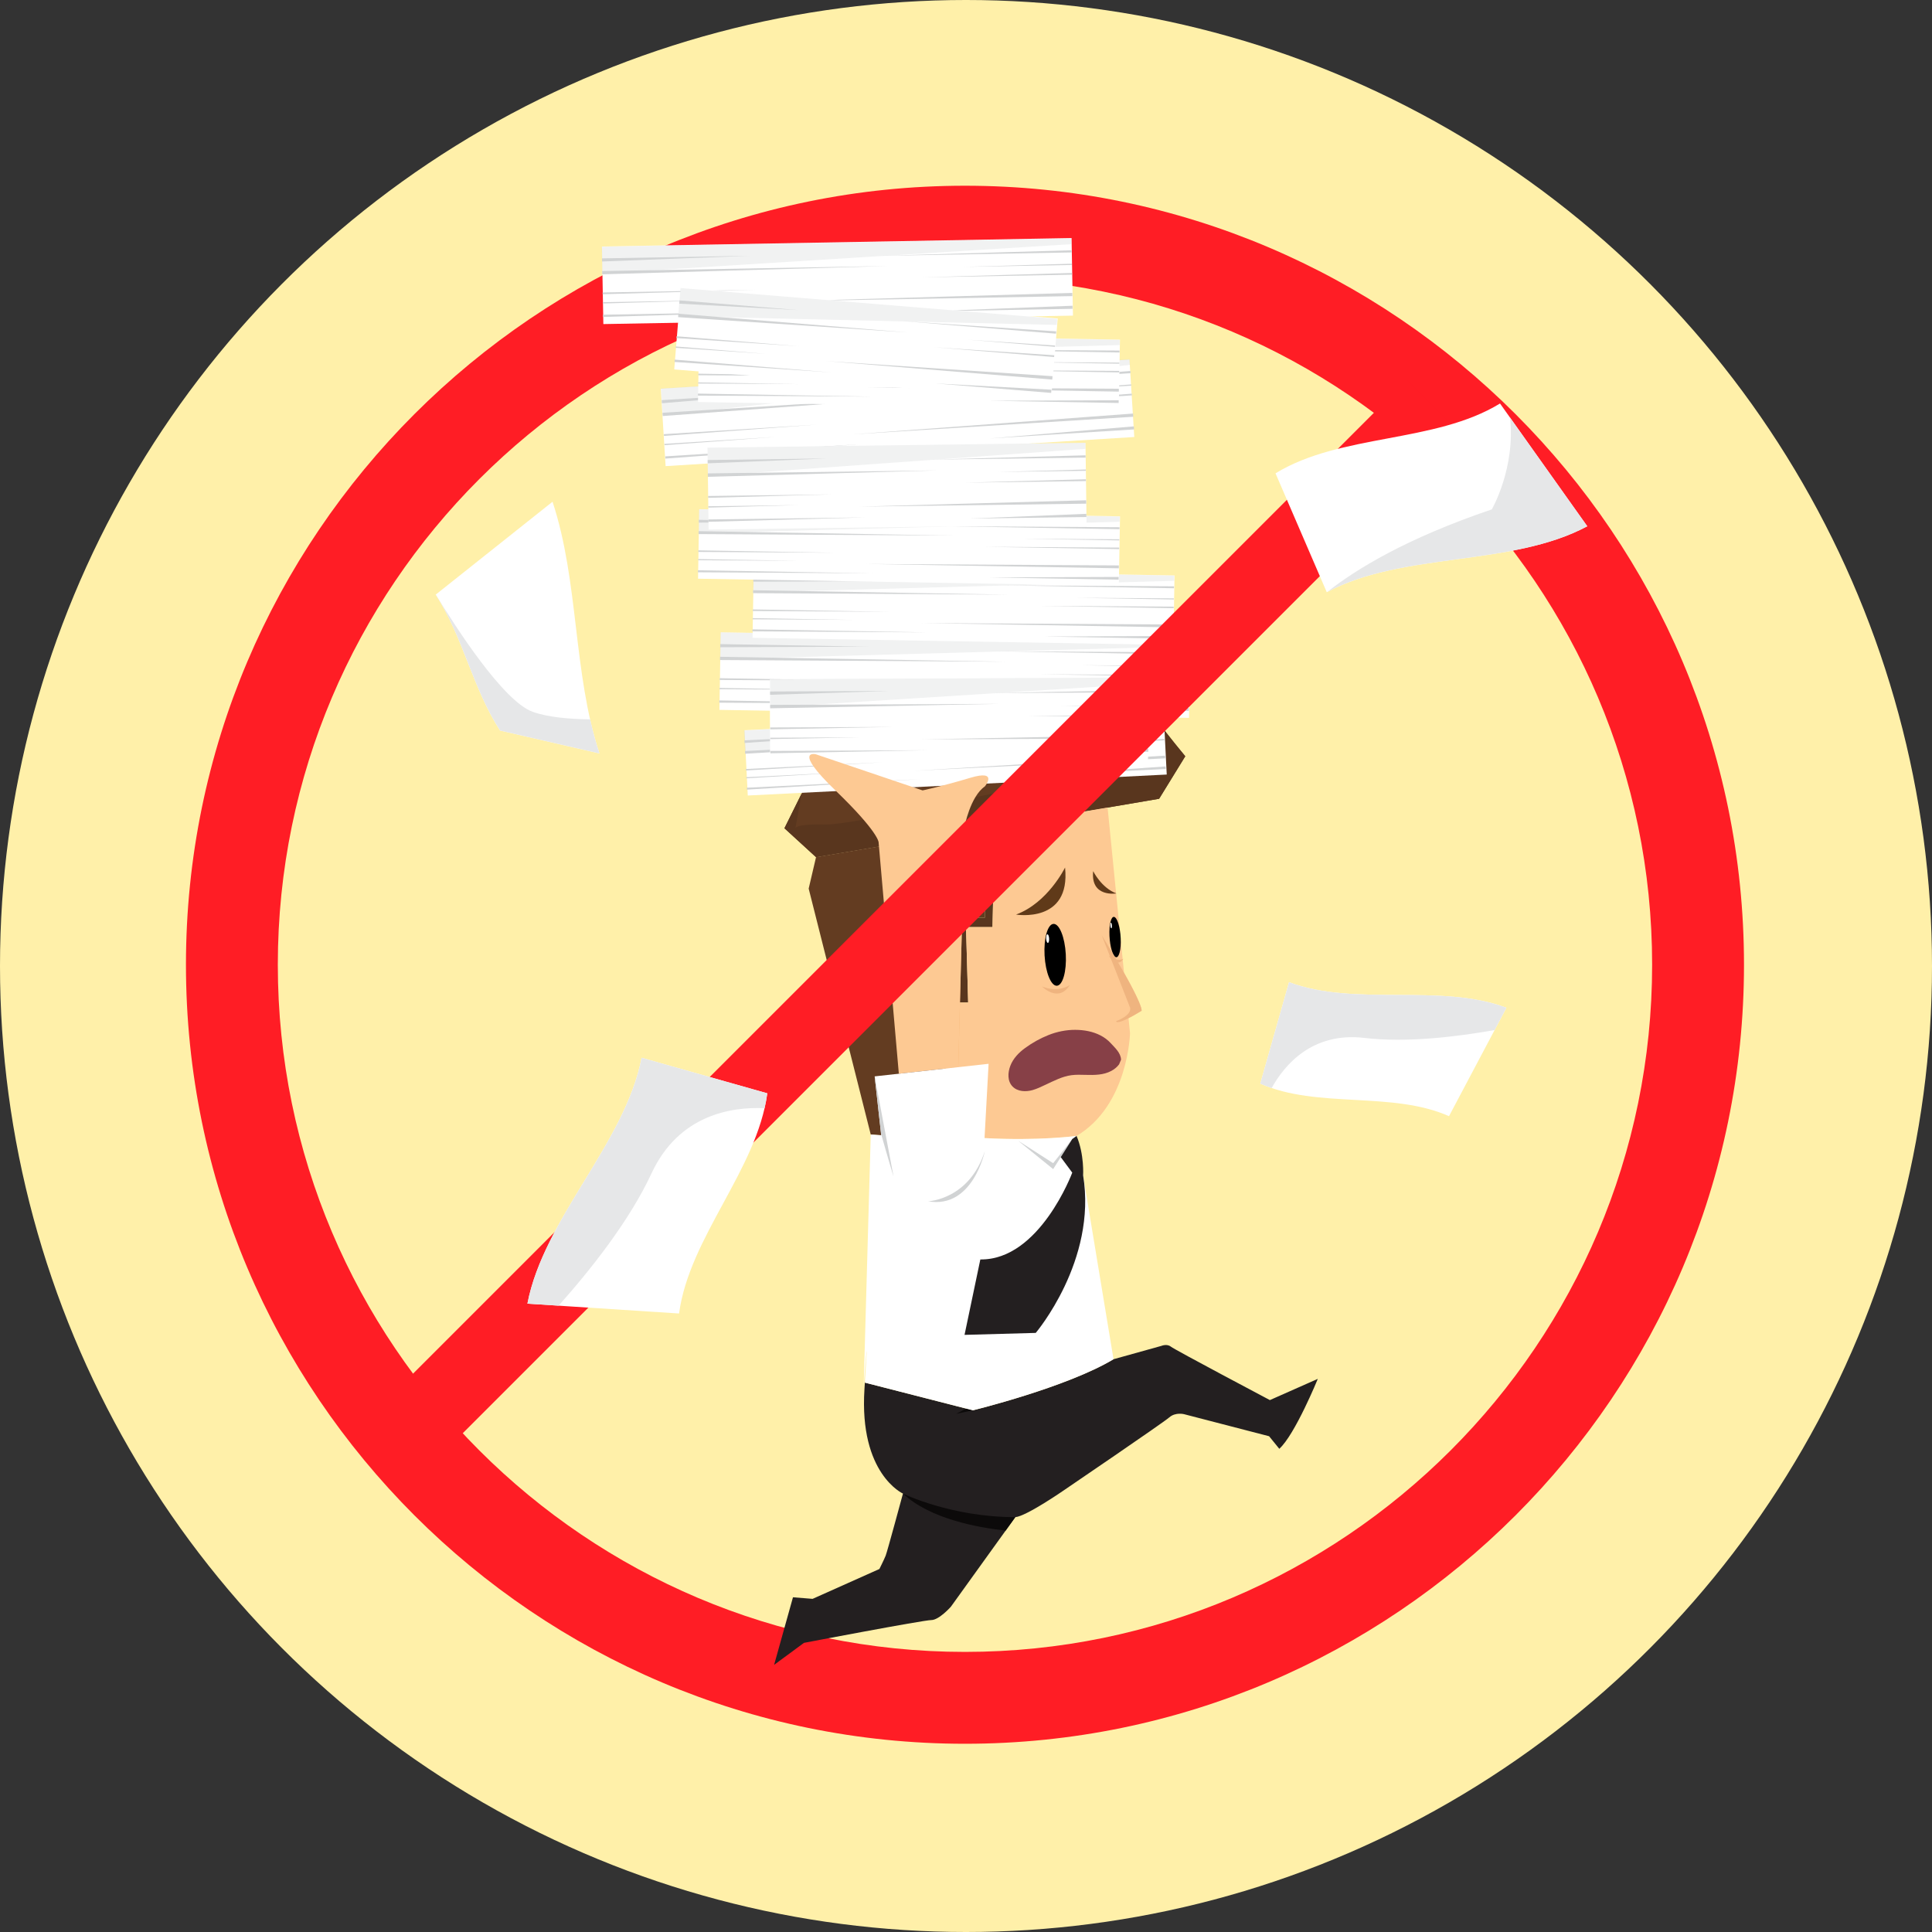 <?xml version="1.0" encoding="utf-8"?>
<!-- Generator: Adobe Illustrator 15.1.0, SVG Export Plug-In . SVG Version: 6.00 Build 0)  -->
<!DOCTYPE svg PUBLIC "-//W3C//DTD SVG 1.1//EN" "http://www.w3.org/Graphics/SVG/1.1/DTD/svg11.dtd">
<svg version="1.1" id="Layer_1" xmlns="http://www.w3.org/2000/svg" xmlns:xlink="http://www.w3.org/1999/xlink" x="0px" y="0px"
	 width="500px" height="500px" viewBox="0 0 500 500" enable-background="new 0 0 500 500" xml:space="preserve">
<rect x="0" y="0" width="500" height="500" fill="#333333" stroke="none"/>
<circle fill="#FFF0A9" cx="250" cy="250" r="250"/>
<g>
	<path fill="#FF1D25" d="M249.734,451.286c-111.168,0-201.61-90.442-201.61-201.61c0-111.167,90.442-201.61,201.61-201.61
		s201.61,90.442,201.61,201.61C451.345,360.844,360.902,451.286,249.734,451.286z M249.734,71.839
		c-98.06,0-177.836,79.777-177.836,177.836s79.777,177.837,177.836,177.837s177.837-79.777,177.837-177.837
		S347.794,71.839,249.734,71.839z"/>
</g>
<g>
	<path fill="#633C21" d="M203.012,214.352l8.175,7.484l88.794-15.115l6.768-11.004c0,0-0.01-0.012-0.023-0.026
		c-0.096-0.119-0.543-0.651-1.244-1.509c-3.656-4.471-14.301-17.796-19.497-27.61c0,0,1.884,10.925-0.179,12.897l-75.024,19.036
		l-3.339,6.902L203.012,214.352z M205.862,214.3l-0.012,0.061C205.85,214.36,205.848,214.338,205.862,214.3z"/>
	<path fill="#59361E" d="M306.725,195.69c-0.307-0.369-3.957-4.736-8.301-10.477c0,0-0.701,9.316-5.264,11.346
		c-4.564,2.033-71.083,17-79.312,16.814c-7.076-0.159-7.895,0.687-7.986,0.926l-0.012,0.061c0,0-0.002-0.022,0.012-0.061l1.58-8.893
		l-4.43,8.944l8.175,7.484l88.794-15.115l6.768-11.004C306.748,195.717,306.738,195.705,306.725,195.69z"/>
</g>
<path fill="none" d="M240.203,293.852l6.306,0.021c-0.744-0.081-1.493-0.166-2.251-0.259
	C244.258,293.614,242.689,293.745,240.203,293.852z"/>
<g>
	<path fill="#633C21" d="M254.881,237.494v-23.097l-43.694,7.438l-1.903,8.134l16.064,63.645c9.354,0.813,18.91,0,18.91,0
		l0.812-24.399c-9.149-1.423-12.606-12.404-9.353-16.268s10.167,0.61,10.167,0.61l2.033,5.896h0.156l-0.971-21.959H254.881z"/>
	<polygon fill="#59361E" points="250.003,239.935 256.863,239.935 257.423,213.967 258.177,213.839 254.881,214.397 
		254.881,237.494 247.104,237.494 248.074,259.453 250.561,259.453 	"/>
</g>
<path fill="#FFFFFF" d="M223.59,357.754l-0.046-0.013l-0.025,0.937C223.519,358.678,223.546,358.322,223.59,357.754z"/>
<path fill="#FDC993" d="M290.893,251.739l-4.25-42.749l-28.466,4.849l-0.754,0.128l-0.56,25.968h-6.86l0.558,19.519h-2.643
	l-2.033-5.896c0,0-6.914-4.474-10.167-0.61s0.203,14.845,9.353,16.268l-0.812,24.399c19.514,2.392,34.36,0.361,34.36,0.361
	c13.421-7.975,13.829-26.592,13.829-26.592l-0.385-3.876c0.867-0.438,1.971-1.055,3.375-1.914
	C295.438,261.594,295.938,260.67,290.893,251.739z"/>
<g>
	<path fill="#EFB47F" d="M276.879,254.906c0,0-2.834,2.136-7.2,0.395C269.679,255.301,273.912,259.672,276.879,254.906z"/>
	<g>
		<ellipse transform="matrix(0.999 -0.055 0.055 0.999 -13.079 15.258)" cx="272.841" cy="247.102" rx="2.747" ry="8.011"/>
		
			<ellipse transform="matrix(0.999 -0.054 0.054 0.999 -12.637 14.879)" fill="#FFFFFF" cx="270.921" cy="242.899" rx="0.382" ry="1.119"/>
	</g>
</g>
<g>
	<path fill="#EFB47F" d="M290.73,248.128c0,0-1.5,0.956-3.814-0.81C286.916,247.318,289.164,250.757,290.73,248.128z"/>
	<g>
		<path d="M290.035,242.818c0.133,2.879-0.41,5.075-1.211,4.905c-0.804-0.17-1.561-2.644-1.693-5.521
			c-0.135-2.876,0.409-5.073,1.209-4.904C289.145,237.47,289.9,239.941,290.035,242.818z"/>
		<path fill="#FFFFFF" d="M287.762,239.566c0.02,0.401-0.054,0.708-0.166,0.687c-0.113-0.026-0.22-0.371-0.239-0.772
			c-0.017-0.405,0.058-0.711,0.17-0.685C287.639,238.817,287.744,239.163,287.762,239.566z"/>
	</g>
</g>
<path fill="#EFB47F" d="M285.142,242.086l7.218,18.433c0,0,1.266,1.818-3.503,3.769c0,0-0.173,1.439,6.581-2.693
	C295.438,261.594,296.264,260.074,285.142,242.086z"/>
<path fill="#603A19" d="M262.954,236.687c0,0,14.196,2.39,12.683-12.171C275.637,224.516,271.204,233.637,262.954,236.687z"/>
<path fill="#603A19" d="M288.919,231.219c0,0-6.724,1.13-6.006-5.768C282.913,225.451,285.014,229.772,288.919,231.219z"/>
<g>
	<path fill="#874047" d="M290.125,274.246c-0.068-1.756-1.535-3.042-2.697-4.306c-0.74-0.805-1.631-1.46-2.6-1.964
		c-2.008-1.044-4.307-1.443-6.557-1.453c-2.384-0.008-4.752,0.48-6.962,1.363c-2.136,0.849-4.165,1.992-6.022,3.348
		c-1.633,1.19-3.098,2.702-3.824,4.621c-0.652,1.725-0.793,3.906,0.582,5.33c1.32,1.365,3.453,1.411,5.174,0.931
		c1.143-0.321,2.214-0.85,3.285-1.349c1.114-0.524,2.227-1.067,3.365-1.537c1.107-0.456,2.256-0.823,3.444-0.977
		c1.224-0.153,2.457-0.107,3.684-0.075c2.229,0.059,4.575,0.062,6.593-1.018c0.783-0.415,1.494-0.984,2.023-1.695"/>
</g>
<g>
	<polygon fill="#F5B16D" points="249.49,218.988 249.49,218.988 244.469,276.568 247.997,276.181 	"/>
</g>
<g>
	<g>
		
			<rect x="192.887" y="186.355" transform="matrix(0.999 -0.05 0.05 0.999 -9.334 12.465)" fill="#FFFFFF" width="108.536" height="16.905"/>
		<polygon fill="#D1D3D4" points="192.663,191.601 192.698,192.279 226.874,189.907 		"/>
		<polygon fill="#D1D3D4" points="192.8,194.358 192.833,195.069 258.75,191.095 		"/>
		<polygon fill="#D1D3D4" points="193.135,201.142 193.148,201.421 219.102,199.854 		"/>
		<polygon fill="#D1D3D4" points="193.03,199.023 193.05,199.405 228.477,197.27 		"/>
		<polygon fill="#D1D3D4" points="193.27,203.865 193.294,204.351 238.335,201.635 		"/>
		<polygon fill="#D1D3D4" points="301.699,199.017 301.664,198.353 268.312,200.67 		"/>
		<polygon fill="#D1D3D4" points="301.562,196.257 301.527,195.557 236.438,199.481 		"/>
		<polygon fill="#D1D3D4" points="301.225,189.475 301.215,189.202 276.082,190.718 		"/>
		<polygon fill="#D1D3D4" points="301.332,191.593 301.314,191.219 266.708,193.306 		"/>
		<polygon fill="#D1D3D4" points="301.092,186.75 301.068,186.275 256.85,188.941 		"/>
		<g opacity="0.3">
			<polygon fill="#D1D3D4" points="300.939,183.684 192.535,189.05 192.825,194.885 301.002,184.945 			"/>
		</g>
	</g>
	<g>
		
			<rect x="186.275" y="164.709" transform="matrix(1 0.017 -0.017 1 3.049 -4.232)" fill="#FFFFFF" width="121.536" height="20.073"/>
		<polygon fill="#D1D3D4" points="186.404,166.695 186.392,167.501 224.755,167.354 		"/>
		<polygon fill="#D1D3D4" points="186.349,169.974 186.333,170.817 260.277,171.249 		"/>
		<polygon fill="#D1D3D4" points="186.209,178.036 186.205,178.368 215.318,178.541 		"/>
		<polygon fill="#D1D3D4" points="186.253,175.518 186.244,175.973 225.988,176.205 		"/>
		<polygon fill="#D1D3D4" points="186.153,181.273 186.143,181.851 236.669,182.145 		"/>
		<polygon fill="#D1D3D4" points="307.66,183.986 307.672,183.197 270.235,183.343 		"/>
		<polygon fill="#D1D3D4" points="307.717,180.704 307.732,179.872 234.714,179.446 		"/>
		<polygon fill="#D1D3D4" points="307.855,172.644 307.861,172.32 279.672,172.155 		"/>
		<polygon fill="#D1D3D4" points="307.812,175.158 307.818,174.717 269.002,174.49 		"/>
		<polygon fill="#D1D3D4" points="307.91,169.403 307.922,168.838 258.32,168.55 		"/>
		<g opacity="0.3">
			<polygon fill="#D1D3D4" points="307.973,165.756 186.457,163.664 186.337,170.598 307.951,167.258 			"/>
		</g>
	</g>
	<g>
		
			<rect x="171.572" y="96.714" transform="matrix(0.998 -0.062 0.062 0.998 -6.212 14.716)" fill="#FFFFFF" width="121.535" height="20.072"/>
		<polygon fill="#D1D3D4" points="171.252,103.554 171.304,104.359 209.534,101.158 		"/>
		<polygon fill="#D1D3D4" points="171.458,106.826 171.511,107.669 245.253,102.21 		"/>
		<polygon fill="#D1D3D4" points="171.961,114.874 171.983,115.208 201.019,113.056 		"/>
		<polygon fill="#D1D3D4" points="171.805,112.361 171.832,112.814 211.468,109.88 		"/>
		<polygon fill="#D1D3D4" points="172.163,118.106 172.2,118.682 222.588,114.952 		"/>
		<polygon fill="#D1D3D4" points="293.502,111.132 293.451,110.343 256.145,113.471 		"/>
		<polygon fill="#D1D3D4" points="293.295,107.857 293.246,107.026 220.425,112.417 		"/>
		<polygon fill="#D1D3D4" points="292.793,99.81 292.773,99.487 264.66,101.57 		"/>
		<polygon fill="#D1D3D4" points="292.951,102.321 292.922,101.881 254.21,104.745 		"/>
		<polygon fill="#D1D3D4" points="292.592,96.576 292.557,96.014 243.089,99.676 		"/>
		<g opacity="0.3">
			<polygon fill="#D1D3D4" points="292.361,92.937 171.063,100.528 171.498,107.448 292.457,94.433 			"/>
		</g>
	</g>
	<g>
		
			<rect x="194.84" y="148.034" transform="matrix(1 0.017 -0.017 1 2.743 -4.272)" fill="#FFFFFF" width="108.901" height="17.989"/>
		<polygon fill="#D1D3D4" points="194.957,149.814 194.943,150.537 229.32,150.406 		"/>
		<polygon fill="#D1D3D4" points="194.904,152.753 194.892,153.508 261.146,153.896 		"/>
		<polygon fill="#D1D3D4" points="194.78,159.976 194.775,160.274 220.863,160.427 		"/>
		<polygon fill="#D1D3D4" points="194.82,157.72 194.811,158.126 230.424,158.334 		"/>
		<polygon fill="#D1D3D4" points="194.73,162.876 194.722,163.396 239.996,163.658 		"/>
		<polygon fill="#D1D3D4" points="303.607,165.309 303.617,164.599 270.071,164.731 		"/>
		<polygon fill="#D1D3D4" points="303.656,162.366 303.668,161.621 238.242,161.243 		"/>
		<polygon fill="#D1D3D4" points="303.781,155.146 303.787,154.855 278.527,154.706 		"/>
		<polygon fill="#D1D3D4" points="303.744,157.397 303.75,157.003 268.967,156.8 		"/>
		<polygon fill="#D1D3D4" points="303.83,152.241 303.84,151.736 259.396,151.476 		"/>
		<g opacity="0.3">
			<polygon fill="#D1D3D4" points="303.889,148.975 195.002,147.097 194.895,153.312 303.865,150.318 			"/>
		</g>
	</g>
	<g>
		
			<rect x="180.735" y="87.019" transform="matrix(1 0.017 -0.017 1 1.689 -4.038)" fill="#FFFFFF" width="108.899" height="17.988"/>
		<polygon fill="#D1D3D4" points="180.852,88.799 180.838,89.521 215.216,89.393 		"/>
		<polygon fill="#D1D3D4" points="180.801,91.738 180.788,92.494 247.043,92.88 		"/>
		<polygon fill="#D1D3D4" points="180.678,98.961 180.671,99.257 206.759,99.412 		"/>
		<polygon fill="#D1D3D4" points="180.715,96.705 180.708,97.113 216.32,97.319 		"/>
		<polygon fill="#D1D3D4" points="180.626,101.862 180.616,102.379 225.893,102.645 		"/>
		<polygon fill="#D1D3D4" points="289.502,104.293 289.516,103.585 255.969,103.716 		"/>
		<polygon fill="#D1D3D4" points="289.553,101.352 289.566,100.608 224.138,100.226 		"/>
		<polygon fill="#D1D3D4" points="289.678,94.129 289.682,93.839 264.424,93.693 		"/>
		<polygon fill="#D1D3D4" points="289.639,96.383 289.645,95.988 254.861,95.785 		"/>
		<polygon fill="#D1D3D4" points="289.728,91.226 289.736,90.721 245.29,90.461 		"/>
		<g opacity="0.3">
			<polygon fill="#D1D3D4" points="289.785,87.958 180.897,86.083 180.792,92.296 289.762,89.303 			"/>
		</g>
	</g>
	<g>
		
			<rect x="180.735" y="132.748" transform="matrix(1 0.017 -0.017 1 2.481 -4.037)" fill="#FFFFFF" width="108.9" height="17.985"/>
		<polygon fill="#D1D3D4" points="180.852,134.523 180.838,135.25 215.216,135.118 		"/>
		<polygon fill="#D1D3D4" points="180.801,137.464 180.788,138.22 247.043,138.608 		"/>
		<polygon fill="#D1D3D4" points="180.678,144.687 180.671,144.985 206.759,145.14 		"/>
		<polygon fill="#D1D3D4" points="180.715,142.433 180.708,142.84 216.32,143.046 		"/>
		<polygon fill="#D1D3D4" points="180.626,147.587 180.616,148.106 225.893,148.369 		"/>
		<polygon fill="#D1D3D4" points="289.502,150.019 289.516,149.312 255.969,149.443 		"/>
		<polygon fill="#D1D3D4" points="289.553,147.079 289.566,146.332 224.138,145.952 		"/>
		<polygon fill="#D1D3D4" points="289.678,139.855 289.682,139.564 264.424,139.42 		"/>
		<polygon fill="#D1D3D4" points="289.639,142.111 289.645,141.714 254.861,141.508 		"/>
		<polygon fill="#D1D3D4" points="289.728,136.953 289.736,136.449 245.29,136.188 		"/>
		<g opacity="0.3">
			<polygon fill="#D1D3D4" points="289.785,133.686 180.897,131.81 180.792,138.023 289.762,135.029 			"/>
		</g>
	</g>
	<g>
		
			<rect x="155.908" y="62.76" transform="matrix(1 -0.018 0.018 1 -1.253 3.842)" fill="#FFFFFF" width="121.536" height="20.074"/>
		<polygon fill="#D1D3D4" points="155.794,66.869 155.807,67.675 194.144,66.191 		"/>
		<polygon fill="#D1D3D4" points="155.852,70.149 155.867,70.992 229.778,68.841 		"/>
		<polygon fill="#D1D3D4" points="155.994,78.209 156,78.542 185.103,77.696 		"/>
		<polygon fill="#D1D3D4" points="155.95,75.693 155.958,76.147 195.686,74.992 		"/>
		<polygon fill="#D1D3D4" points="156.052,81.449 156.062,82.024 206.567,80.557 		"/>
		<polygon fill="#D1D3D4" points="277.58,79.917 277.564,79.126 240.154,80.579 		"/>
		<polygon fill="#D1D3D4" points="277.52,76.634 277.507,75.802 204.52,77.927 		"/>
		<polygon fill="#D1D3D4" points="277.377,68.573 277.373,68.25 249.195,69.072 		"/>
		<polygon fill="#D1D3D4" points="277.424,71.089 277.414,70.647 238.611,71.776 		"/>
		<polygon fill="#D1D3D4" points="277.321,65.332 277.312,64.77 227.73,66.212 		"/>
		<g opacity="0.3">
			<polygon fill="#D1D3D4" points="277.258,61.688 155.739,63.836 155.863,70.771 277.284,63.188 			"/>
		</g>
	</g>
	<g>
		
			<rect x="175.092" y="78.501" transform="matrix(0.997 0.081 -0.081 0.997 8 -17.948)" fill="#FFFFFF" width="97.817" height="21.173"/>
		<polygon fill="#D1D3D4" points="175.856,77.739 175.787,78.588 206.625,80.252 		"/>
		<polygon fill="#D1D3D4" points="175.575,81.189 175.503,82.076 234.886,86.034 		"/>
		<polygon fill="#D1D3D4" points="174.882,89.665 174.855,90.015 198.237,91.573 		"/>
		<polygon fill="#D1D3D4" points="175.098,87.019 175.06,87.497 206.978,89.624 		"/>
		<polygon fill="#D1D3D4" points="174.604,93.07 174.555,93.676 215.133,96.381 		"/>
		<polygon fill="#D1D3D4" points="272.043,101.684 272.109,100.854 242.017,99.23 		"/>
		<polygon fill="#D1D3D4" points="272.324,98.233 272.396,97.357 213.756,93.448 		"/>
		<polygon fill="#D1D3D4" points="273.017,89.757 273.043,89.418 250.404,87.91 		"/>
		<polygon fill="#D1D3D4" points="272.799,92.403 272.84,91.939 241.664,89.859 		"/>
		<polygon fill="#D1D3D4" points="273.295,86.353 273.344,85.757 233.508,83.103 		"/>
		<g opacity="0.3">
			<polygon fill="#D1D3D4" points="273.608,82.517 176.117,74.553 175.521,81.844 273.48,84.091 			"/>
		</g>
	</g>
	<g>
		
			<rect x="199.333" y="175.545" transform="matrix(1 -0.004 0.004 1 -0.819 1.097)" fill="#FFFFFF" width="97.814" height="21.175"/>
		<polygon fill="#D1D3D4" points="199.3,178.958 199.304,179.811 230.169,178.821 		"/>
		<polygon fill="#D1D3D4" points="199.316,182.421 199.318,183.308 258.824,182.157 		"/>
		<polygon fill="#D1D3D4" points="199.352,190.925 199.354,191.274 222.784,190.82 		"/>
		<polygon fill="#D1D3D4" points="199.34,188.269 199.343,188.75 231.325,188.127 		"/>
		<polygon fill="#D1D3D4" points="199.367,194.34 199.37,194.949 240.031,194.161 		"/>
		<polygon fill="#D1D3D4" points="297.186,194.559 297.182,193.726 267.061,194.69 		"/>
		<polygon fill="#D1D3D4" points="297.17,191.096 297.168,190.221 238.407,191.357 		"/>
		<polygon fill="#D1D3D4" points="297.133,182.592 297.133,182.251 274.445,182.691 		"/>
		<polygon fill="#D1D3D4" points="297.145,185.247 297.145,184.778 265.904,185.385 		"/>
		<polygon fill="#D1D3D4" points="297.119,179.174 297.113,178.578 257.199,179.352 		"/>
		<g opacity="0.3">
			<polygon fill="#D1D3D4" points="297.1,175.328 199.287,175.761 199.318,183.078 297.109,176.909 			"/>
		</g>
	</g>
	<g>
		
			<rect x="183.232" y="115.218" transform="matrix(1 -0.013 0.013 1 -1.62 3.036)" fill="#FFFFFF" width="97.817" height="21.175"/>
		<polygon fill="#D1D3D4" points="183.14,119.054 183.152,119.907 214.006,118.651 		"/>
		<polygon fill="#D1D3D4" points="183.186,122.515 183.196,123.405 242.688,121.74 		"/>
		<polygon fill="#D1D3D4" points="183.296,131.02 183.302,131.369 206.726,130.715 		"/>
		<polygon fill="#D1D3D4" points="183.261,128.364 183.268,128.843 215.244,127.947 		"/>
		<polygon fill="#D1D3D4" points="183.341,134.436 183.348,135.044 224.002,133.905 		"/>
		<polygon fill="#D1D3D4" points="281.158,133.811 281.146,132.979 251.035,134.203 		"/>
		<polygon fill="#D1D3D4" points="281.112,130.35 281.101,129.471 222.354,131.117 		"/>
		<polygon fill="#D1D3D4" points="281.002,121.845 280.997,121.508 258.314,122.142 		"/>
		<polygon fill="#D1D3D4" points="281.035,124.501 281.029,124.033 249.797,124.908 		"/>
		<polygon fill="#D1D3D4" points="280.957,118.429 280.951,117.833 241.04,118.95 		"/>
		<g opacity="0.3">
			<polygon fill="#D1D3D4" points="280.906,114.582 183.097,115.856 183.194,123.172 280.928,116.163 			"/>
		</g>
	</g>
</g>
<g>
	<g>
		<path fill="#231F20" d="M223.828,357.816c-0.033,0.53-0.068,1.083-0.106,1.675c-1.423,21.961,9.963,27.046,9.963,27.046
			s-4.067,15.046-4.474,16.06c-0.405,1.02-1.625,3.458-1.625,3.458l-17.283,7.727l-5.083-0.406l-4.881,17.486l7.727-5.691
			c0,0,30.907-5.898,32.94-5.898c2.031,0,5.083-3.457,5.083-3.457l16.674-23.179c2.846-0.204,12.809-7.118,12.809-7.118
			s25.416-17.282,27.043-18.706c1.629-1.421,3.863-0.813,3.863-0.813l21.961,5.695l2.641,3.252
			c4.068-3.659,9.965-18.099,9.965-18.099l-12.402,5.493c0,0-24.604-13.014-25.621-13.827c-1.016-0.812-2.439-0.205-2.439-0.205
			l-12.402,3.457c-12.199,7.32-36.398,13.22-36.398,13.22L223.828,357.816z"/>
		<g>
			<path fill="#0C0A0A" d="M260.258,396.112l2.504-3.477c-16.674,0-29.078-6.099-29.078-6.099
				C240.674,393.107,253.15,395.352,260.258,396.112z"/>
		</g>
		<polygon fill="#0C0A0A" points="251.779,364.984 250.033,364.535 247.459,365.898 		"/>
		<path fill="none" d="M223.59,357.754l0.237,0.062C224.894,341.211,223.879,354.046,223.59,357.754z"/>
	</g>
	<g>
		<path fill="#FDC993" d="M249.621,213.967c0,0,1.447-7.811,5.26-10.442c0,0,3.662-4.459-3.787-2.225
			c-7.446,2.236-12.326,3.255-12.326,3.255l-27.654-9.354c0,0-6.099-1.423,5.084,9.354c11.183,10.776,11.183,13.419,11.183,13.419
			l5.236,59.903h0.001l15.379-1.696L249.621,213.967z"/>
	</g>
	<g>
		<path fill="#FFFFFF" d="M223.828,357.816l27.952,7.168c0,0,24.199-5.899,36.398-13.22l-9.56-57.789c0,0-9.745,1.331-23.821,0.564
			l1.051-19.227l-29.482,3.253l1.692,15.238c-0.901-0.052-1.806-0.113-2.71-0.19l-1.804,64.127l0.046,0.013
			C223.879,354.046,224.894,341.211,223.828,357.816z"/>
		<polygon fill="#D1D3D4" points="277.5,294.779 272.56,301.035 263.481,295.205 272.56,302.562 		"/>
		<path fill="#231F20" d="M278.618,293.976l-1.118,0.804l-2.975,4.686l2.975,4.011c0,0-8.436,22.67-23.789,22.468l-4.09,19.519
			l18.426-0.509c0,0,15.91-18.713,12.262-40.776C280.309,304.177,280.654,298.811,278.618,293.976z"/>
		<path fill="#D1D3D4" d="M254.881,297.885c0,0-3.076,15.045-14.678,13.012C240.203,310.896,250.865,310.491,254.881,297.885z"/>
		<g>
			<path fill="#D1D3D4" d="M226.365,278.566l1.646,14.828c1.655,5.889,3.233,11.091,3.233,11.091L226.365,278.566z"/>
		</g>
	</g>
</g>
<g>
	<path fill="#FFFFFF" d="M142.996,129.848c6.864,20.797,5.269,44.334,12.131,65.132c-8.573-1.975-17.147-3.946-25.719-5.921
		c-7.205-11.188-9.444-23.982-16.651-35.169C122.837,145.876,132.916,137.862,142.996,129.848z"/>
	<g>
		<path fill="#E6E7E8" d="M112.787,153.868c-0.01,0.007-0.018,0.017-0.029,0.021c7.207,11.187,9.446,23.98,16.651,35.169
			c8.572,1.975,17.146,3.946,25.719,5.921c-0.954-2.888-1.738-5.831-2.409-8.809c-5.284-0.062-10.907-0.537-14.865-1.958
			C130.225,181.475,117.828,162.16,112.787,153.868z"/>
	</g>
</g>
<g>
	<path fill="#FFFFFF" d="M333.6,254.182c17.021,6.43,39.24,0.195,56.26,6.625c-4.953,9.352-9.908,18.707-14.861,28.06
		c-14.742-6.554-34.102-1.876-48.844-8.428C328.635,271.688,331.119,262.937,333.6,254.182z"/>
	<g>
		<path fill="#E6E7E8" d="M333.6,254.182c-2.48,8.755-4.965,17.507-7.445,26.257c0.965,0.429,1.949,0.809,2.949,1.146
			c3.299-5.957,10.484-14.565,23.996-12.972c10.889,1.285,23.936-0.297,33.707-2.041c1.018-1.922,2.037-3.843,3.053-5.766
			C372.84,254.377,350.621,260.611,333.6,254.182z"/>
	</g>
</g>
<g>
	
		<rect x="228.148" y="50.212" transform="matrix(0.707 0.707 -0.707 0.707 238.355 -98.559)" fill="#FF1D25" width="20.001" height="376.456"/>
</g>
<g>
	<path fill="#FFFFFF" d="M343.367,153.263c19.688-10.551,47.73-6.516,67.418-17.067c-7.529-10.589-15.057-21.182-22.582-31.771
		c-16.895,10.335-41.205,7.737-58.102,18.072C334.523,132.751,338.945,143.008,343.367,153.263z"/>
	<g>
		<path fill="#E6E7E8" d="M390.795,108.072c1.451,13.13-4.717,23.757-4.717,23.757c-22.02,7.456-35.107,15.447-42.578,21.366
			c19.678-10.462,47.643-6.471,67.285-17C404.119,126.822,397.459,117.446,390.795,108.072z"/>
	</g>
</g>
<g>
	<path fill="#FFFFFF" d="M166.048,273.747c-4.27,22.125-25.279,41.513-29.552,63.638c13.082,0.849,26.163,1.697,39.245,2.547
		c2.665-19.807,20.171-37.182,22.833-56.983C187.734,279.881,176.889,276.815,166.048,273.747z"/>
	<g>
		<path fill="#E6E7E8" d="M166.048,273.747c10.841,3.068,21.686,6.134,32.526,9.201c-0.175,1.292-0.415,2.577-0.706,3.852
			c-8.425-0.388-22.169,1.601-29.264,16.885c-5.716,12.316-15.856,25.052-24.043,34.223c-2.688-0.176-5.376-0.347-8.065-0.522
			C140.769,315.26,161.778,295.872,166.048,273.747z"/>
	</g>
</g>
</svg>
